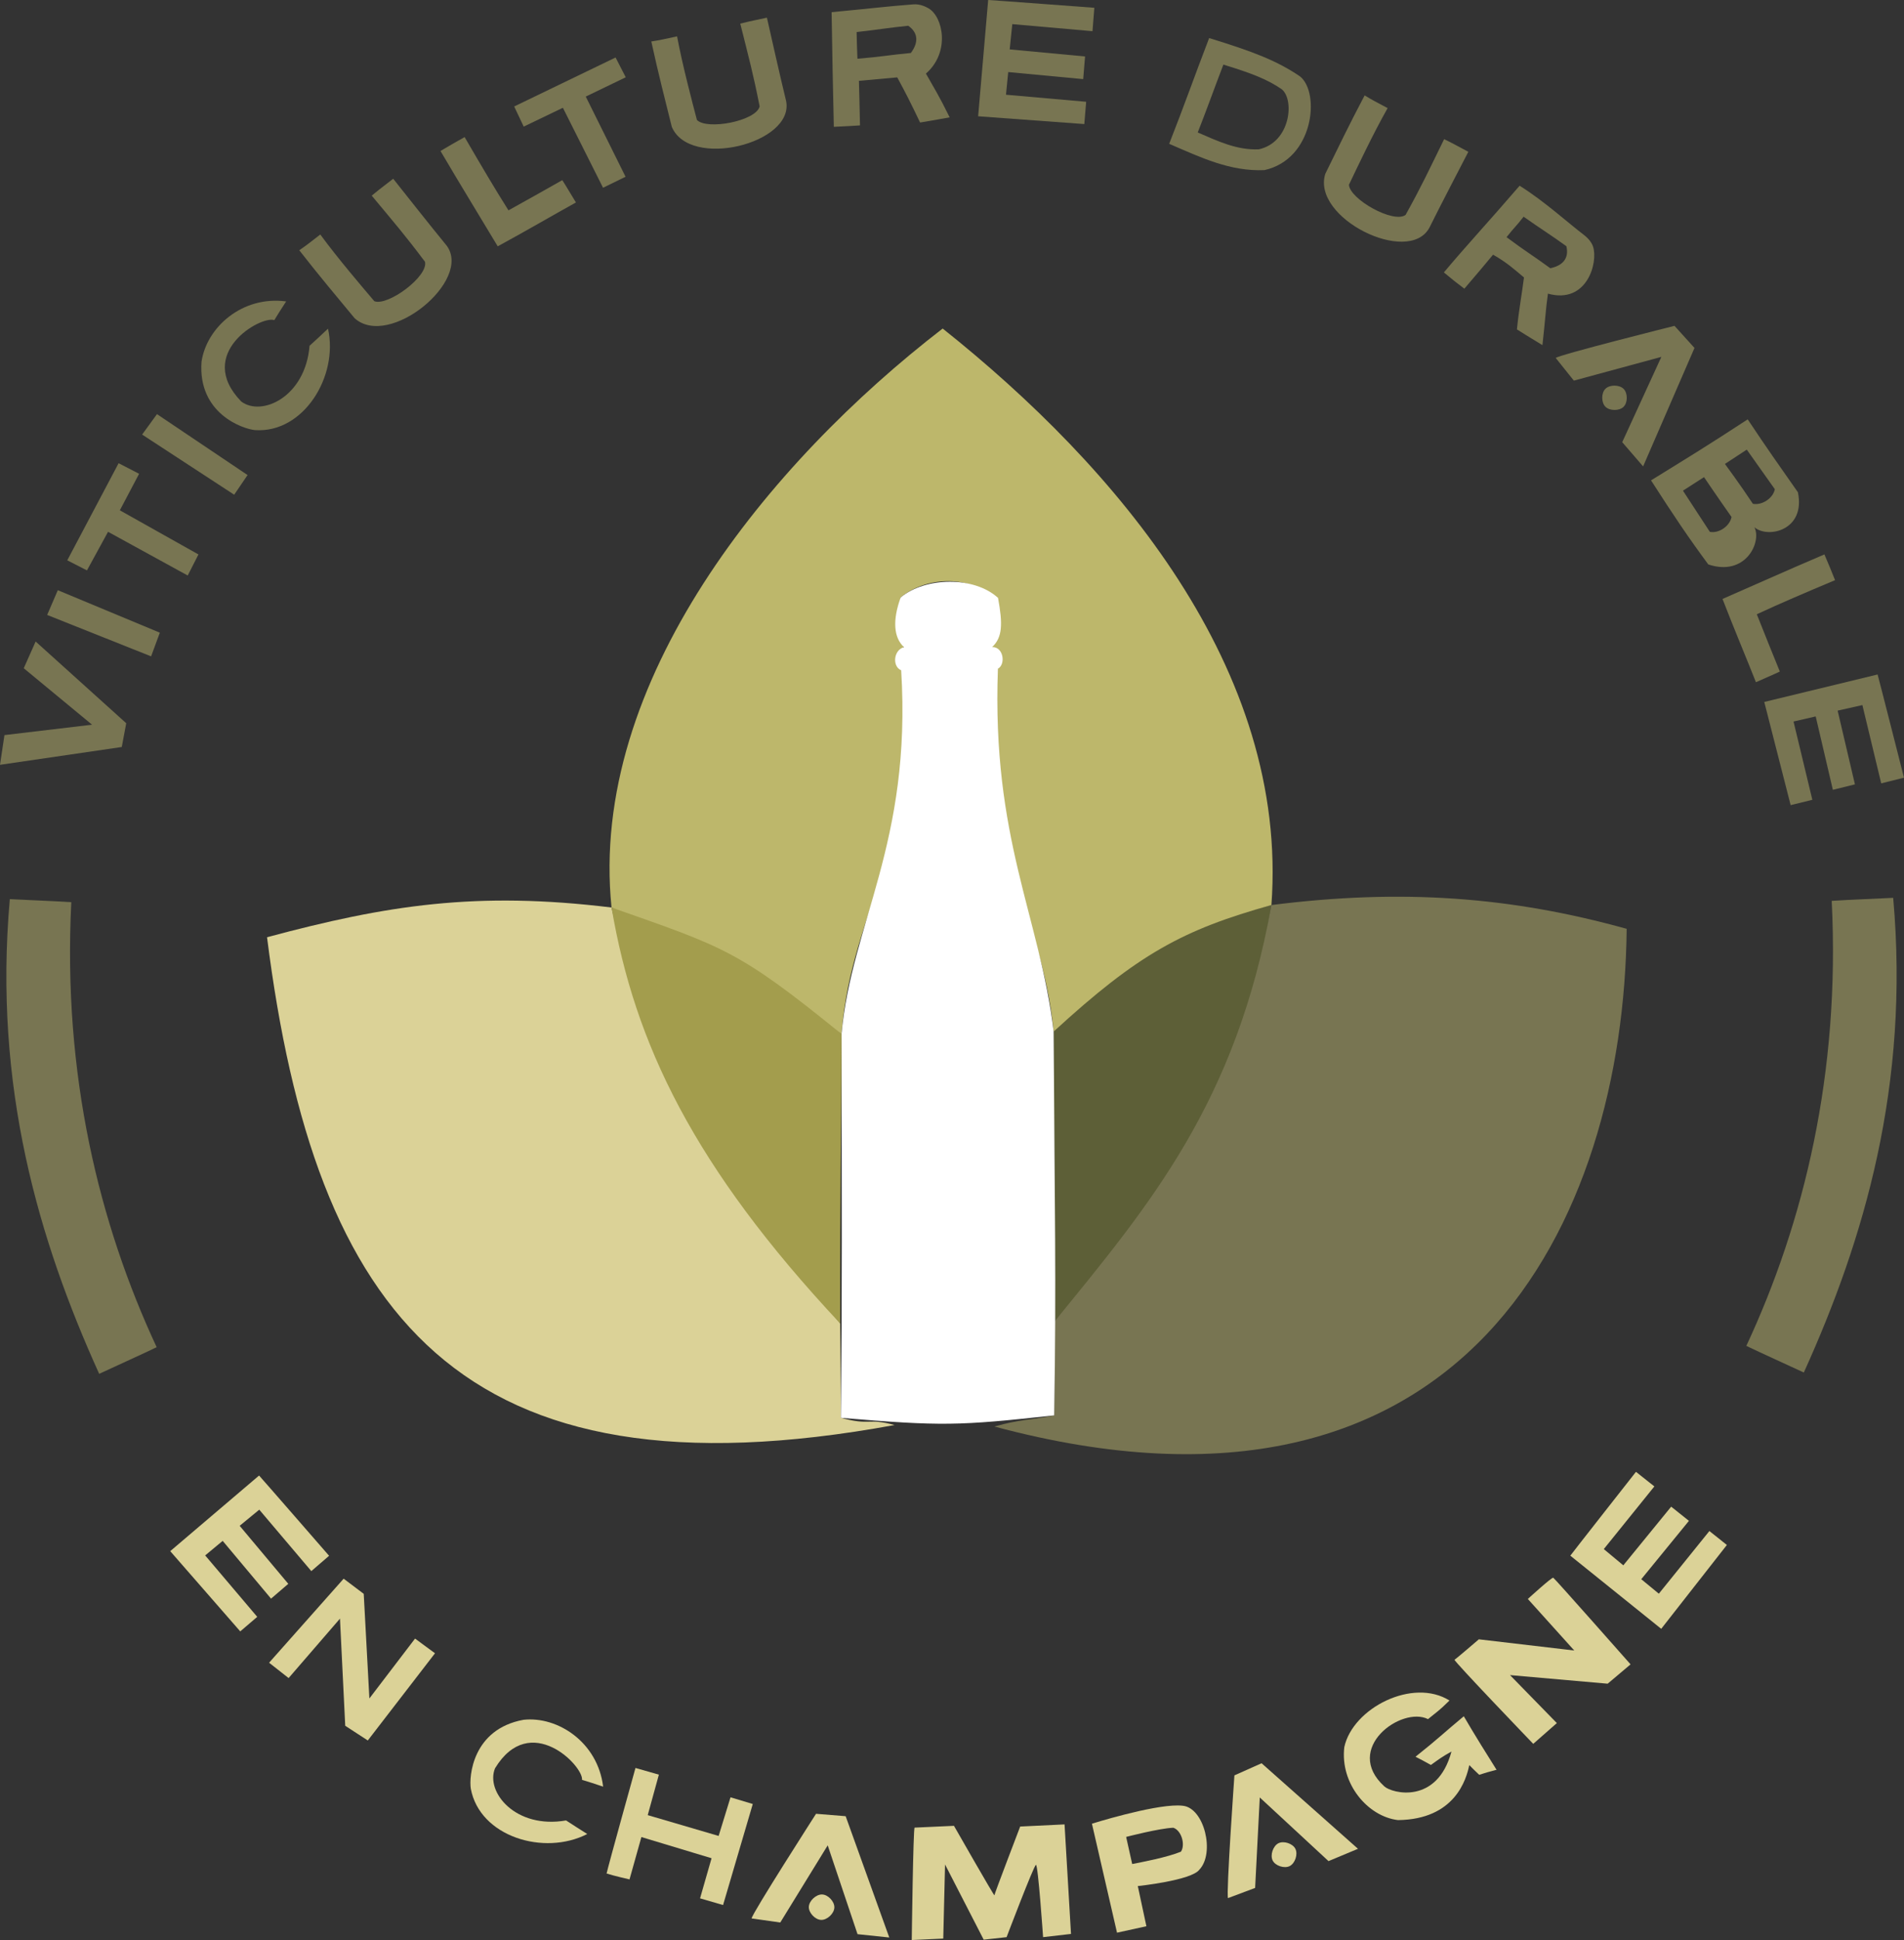 <?xml version="1.0" encoding="UTF-8" standalone="no"?>
<svg
   xmlns:dc="http://purl.org/dc/elements/1.1/"
   xmlns:cc="http://creativecommons.org/ns#"
   xmlns:rdf="http://www.w3.org/1999/02/22-rdf-syntax-ns#"
   xmlns:svg="http://www.w3.org/2000/svg"
   xmlns="http://www.w3.org/2000/svg"
   xmlns:sodipodi="http://sodipodi.sourceforge.net/DTD/sodipodi-0.dtd"
   xmlns:inkscape="http://www.inkscape.org/namespaces/inkscape"
   sodipodi:docname="logo_vdc.svg"
   inkscape:version="1.0 (4035a4fb49, 2020-05-01)"
   id="svg25766"
   version="1.1"
   viewBox="0 0 88 89.62"
   height="89.62mm"
   width="88mm">
  <rect x="0" y="0" width="88" height="89.62" fill="#333333" stroke="none"/>
  <defs
     id="defs25760" />
  <sodipodi:namedview
     inkscape:window-maximized="1"
     inkscape:window-y="-8"
     inkscape:window-x="-8"
     inkscape:window-height="1017"
     inkscape:window-width="1920"
     showgrid="false"
     inkscape:document-rotation="0"
     inkscape:current-layer="layer1"
     inkscape:document-units="mm"
     inkscape:cy="16.761487"
     inkscape:cx="160.8885"
     inkscape:zoom="15.3788"
     inkscape:pageshadow="2"
     inkscape:pageopacity="0.0"
     borderopacity="1.0"
     bordercolor="#666666"
     pagecolor="#ffffff"
     id="base" />
  <g
     id="layer1"
     inkscape:groupmode="layer"
     inkscape:label="Calque 1"
     transform="translate(-60.965,-106.585)">
    <path
       sodipodi:nodetypes="ccccccc"
       id="path27621"
       d="m 73.307,149.881 c 5.524,-1.481 9.672,-2.137 15.923,-1.373 2.38,10.62 6.318,13.924 10.569,19.217 0.017,3.046 0.025,2.413 0.034,4.358 1.392,0.375 1.202,-0.013 2.477,0.332 -20.108,3.685 -26.79,-5.062 -29.003,-22.535 z"
       style="fill:#dbd297;fill-opacity:1;stroke:none;stroke-width:0.265px;stroke-linecap:butt;stroke-linejoin:miter;stroke-opacity:1" />
    <path
       sodipodi:nodetypes="cccc"
       id="path27625"
       d="m 89.229,148.508 c 1.065,6.279 3.792,11.979 10.569,19.217 -0.017,-6.694 0.051,-7.892 0.061,-13.372 -3.116,-2.977 -5.587,-4.643 -10.63,-5.845 z"
       style="fill:#a39d4d;fill-opacity:1;stroke:none;stroke-width:0.265px;stroke-linecap:butt;stroke-linejoin:miter;stroke-opacity:1" />
    <path
       style="fill:#5d5f37;fill-opacity:1;stroke:none;stroke-width:0.257px;stroke-linecap:butt;stroke-linejoin:miter;stroke-opacity:1"
       d="m 119.728,148.394 c -1.008,6.279 -3.591,11.979 -10.007,19.217 0.017,-6.694 -0.049,-7.892 -0.058,-13.372 2.95,-2.977 5.289,-4.643 10.065,-5.845 z"
       id="path27625-5"
       sodipodi:nodetypes="cccc" />
    <path
       style="fill:#787552;fill-opacity:1;stroke:none;stroke-width:0.26px;stroke-linecap:butt;stroke-linejoin:miter;stroke-opacity:1"
       d="m 136.147,149.492 c -5.339,-1.481 -10.378,-1.863 -16.42,-1.098 -1.628,9.125 -5.636,13.856 -10.007,19.217 -0.016,3.046 -0.024,2.413 -0.033,4.358 -1.208,0.238 -1.53,0.17 -2.762,0.515 21.844,5.857 29.092,-9.571 29.222,-22.992 z"
       id="path27621-0"
       sodipodi:nodetypes="cccccc" />
    <path
       sodipodi:nodetypes="cccccccc"
       id="path27659"
       d="m 99.859,154.353 c -4.778,-3.877 -5.417,-4.011 -10.63,-5.845 -1.065,-10.437 7.298,-20.576 15.305,-26.746 8.024,6.389 15.999,15.734 15.194,26.632 -4.097,1.138 -6.172,2.272 -10.065,5.845 -0.569,-5.829 -3.436,-7.751 -2.868,-20.086 -1.098,-1.007 -3.06,-0.923 -4.203,0.033 0.972,12.45 -2.234,13.889 -2.733,20.167 z"
       style="fill:#bdb76b;fill-opacity:1;stroke:none;stroke-width:0.265px;stroke-linecap:butt;stroke-linejoin:miter;stroke-opacity:1" />
    <path
       sodipodi:nodetypes="cccccccccccc"
       id="path27661"
       d="m 99.833,172.083 c 4.668,0.389 5.419,0.371 9.855,-0.114 0.103,-6.471 0.022,-9.362 -0.025,-17.73 -0.646,-5.347 -2.865,-8.894 -2.576,-16.762 0.373,-0.207 0.257,-1.017 -0.266,-1 0.482,-0.453 0.492,-1.069 0.272,-2.272 -1.098,-1.007 -3.357,-0.975 -4.5,-0.02 -0.383,1.051 -0.327,1.853 0.154,2.296 -0.492,0.135 -0.55,0.895 -0.131,1.067 0.496,7.978 -2.295,11.692 -2.756,16.804 0.01,8.23 0.029,11.445 -0.027,17.73 z"
       style="fill:#ffffff;fill-opacity:1;stroke:none;stroke-width:0.265px;stroke-linecap:butt;stroke-linejoin:miter;stroke-opacity:1" />
    <path
       id="path27663"
       d="m 60.965,141.916 0.206,-1.373 4.049,-0.48 -3.157,-2.608 0.549,-1.235 4.187,3.775 -0.206,1.098 z"
       style="fill:#787552;fill-opacity:1;stroke:none;stroke-width:0.265px;stroke-linecap:butt;stroke-linejoin:miter;stroke-opacity:1" />
    <path
       sodipodi:nodetypes="ccccc"
       id="path27665"
       d="m 63.145,134.993 4.804,1.913 0.403,-1.094 -4.715,-1.962 z"
       style="fill:#787552;fill-opacity:1;stroke:none;stroke-width:0.265px;stroke-linecap:butt;stroke-linejoin:miter;stroke-opacity:1" />
    <path
       sodipodi:nodetypes="ccccccccc"
       id="path27667"
       d="m 64.074,132.469 0.91,0.466 0.975,-1.783 3.682,2.019 0.496,-0.973 -3.633,-2.039 0.89,-1.687 -0.947,-0.489 z"
       style="fill:#787552;fill-opacity:1;stroke:none;stroke-width:0.265px;stroke-linecap:butt;stroke-linejoin:miter;stroke-opacity:1" />
    <path
       sodipodi:nodetypes="ccccc"
       id="path27669"
       d="m 67.534,126.66 0.686,-0.944 4.187,2.814 -0.618,0.909 z"
       style="fill:#787552;fill-opacity:1;stroke:none;stroke-width:0.265px;stroke-linecap:butt;stroke-linejoin:miter;stroke-opacity:1" />
    <path
       sodipodi:nodetypes="cccccccc"
       id="path27671"
       d="m 74.191,120.509 c -2.047,-0.272 -3.682,1.213 -3.912,2.788 -0.176,2.386 1.9,3.103 2.471,3.157 2.248,0.154 3.867,-2.495 3.375,-4.685 -0.337,0.322 -0.557,0.516 -0.853,0.79 -0.191,2.364 -2.213,3.287 -3.157,2.574 -2.161,-2.227 0.919,-3.984 1.527,-3.758 0.19,-0.303 0.274,-0.45 0.549,-0.866 z"
       style="fill:#787552;fill-opacity:1;stroke:none;stroke-width:0.265px;stroke-linecap:butt;stroke-linejoin:miter;stroke-opacity:1" />
    <path
       sodipodi:nodetypes="ccccccccc"
       id="path27673"
       d="m 74.797,118.146 c 0.337,-0.232 0.521,-0.378 0.971,-0.728 0.827,1.126 1.953,2.439 2.499,3.082 0.625,0.237 2.494,-1.143 2.342,-1.82 -0.935,-1.247 -1.394,-1.771 -2.463,-3.057 0.462,-0.385 0.689,-0.538 0.992,-0.781 0.564,0.71 1.681,2.127 2.47,3.089 1.199,1.606 -2.655,4.783 -4.251,3.357 -0.863,-1.044 -1.583,-1.892 -2.56,-3.142 z"
       style="fill:#787552;fill-opacity:1;stroke:none;stroke-width:0.265px;stroke-linecap:butt;stroke-linejoin:miter;stroke-opacity:1" />
    <path
       style="fill:#787552;fill-opacity:1;stroke:none;stroke-width:0.265px;stroke-linecap:butt;stroke-linejoin:miter;stroke-opacity:1"
       d="m 91.068,108.501 c 0.404,-0.063 0.633,-0.115 1.19,-0.236 0.258,1.373 0.704,3.044 0.917,3.86 0.461,0.484 2.744,0.05 2.899,-0.626 -0.302,-1.529 -0.489,-2.2 -0.895,-3.823 0.583,-0.147 0.854,-0.187 1.232,-0.274 0.201,0.884 0.593,2.645 0.888,3.854 0.384,1.967 -4.465,3.161 -5.286,1.184 -0.325,-1.315 -0.607,-2.391 -0.946,-3.941 z"
       id="path27673-4"
       sodipodi:nodetypes="ccccccccc" />
    <path
       sodipodi:nodetypes="ccccccc"
       id="path27690"
       d="m 81.324,113.56 c 0.392,-0.233 0.696,-0.409 1.115,-0.642 0.819,1.407 1.374,2.349 2.027,3.384 0.866,-0.478 1.887,-1.055 2.487,-1.395 0.206,0.315 0.403,0.667 0.631,1.031 -0.94,0.519 -2.361,1.346 -3.615,2.026 -0.819,-1.369 -1.68,-2.762 -2.645,-4.404 z"
       style="fill:#787552;fill-opacity:1;stroke:none;stroke-width:0.265px;stroke-linecap:butt;stroke-linejoin:miter;stroke-opacity:1" />
    <path
       sodipodi:nodetypes="ccccccccc"
       id="path27692"
       d="m 84.73,111.504 4.686,-2.263 0.47,0.914 -1.848,0.892 1.839,3.703 -1.04,0.509 -1.856,-3.695 -1.811,0.87 z"
       style="fill:#787552;fill-opacity:1;stroke:none;stroke-width:0.265px;stroke-linecap:butt;stroke-linejoin:miter;stroke-opacity:1" />
    <path
       sodipodi:nodetypes="scccccccccsccccc"
       transform="scale(0.265)"
       d="m 389.366,402.968 c -5.024,0.389 -7.361,0.714 -14.27,1.361 0.168,10.139 0.175,10.291 0.388,19.988 2.107,-0.092 2.877,-0.146 4.563,-0.248 -0.089,-3.785 -0.12,-5.831 -0.184,-7.768 2.939,-0.262 4.434,-0.408 6.679,-0.605 1.397,2.558 2.473,4.685 3.987,7.868 2.518,-0.4 4.024,-0.714 5.157,-0.897 -1.946,-3.969 -2.716,-5.086 -4.137,-7.629 4.288,-3.755 2.968,-9.924 0.463,-11.371 -0.496,-0.294 -1.507,-0.787 -2.648,-0.698 z m -0.903,3.73 c 1.895,1.325 1.693,3.092 0.454,4.746 -3.706,0.345 -5.054,0.651 -9.317,1.004 -0.102,-2.395 -0.085,-2.622 -0.142,-4.652 3.863,-0.43 5.473,-0.738 9.004,-1.098 z"
       style="fill:#787552;fill-opacity:1;stroke:none;stroke-width:1px;stroke-linecap:butt;stroke-linejoin:miter;stroke-opacity:1"
       id="path27694" />
    <path
       sodipodi:nodetypes="ccccccccccccc"
       id="path27699"
       d="m 106.637,106.585 c 0.103,0 4.907,0.36 4.907,0.36 l -0.086,1.081 -3.706,-0.326 -0.12,1.167 3.483,0.326 -0.086,1.047 -3.466,-0.326 -0.103,1.047 3.706,0.326 -0.086,1.029 -4.907,-0.36 z"
       style="fill:#787552;fill-opacity:1;stroke:none;stroke-width:0.265px;stroke-linecap:butt;stroke-linejoin:miter;stroke-opacity:1" />
    <path
       transform="scale(0.265)"
       d="m 440.943,408.844 c -2.706,7.055 -4.403,11.922 -6.971,18.434 5.545,2.396 10.63,4.834 16.6,4.586 8.656,-1.902 9.748,-13.498 6.236,-16.324 -3.979,-2.722 -8.211,-4.352 -15.865,-6.695 z m 2.482,4.625 c 4.912,1.503 7.627,2.548 10.18,4.295 2.253,1.814 1.554,9.254 -4,10.475 -3.83,0.16 -7.094,-1.404 -10.652,-2.941 1.648,-4.178 2.737,-7.302 4.473,-11.828 z"
       style="fill:#787552;fill-opacity:1;stroke:none;stroke-width:1px;stroke-linecap:butt;stroke-linejoin:miter;stroke-opacity:1"
       id="path27701" />
    <path
       sodipodi:nodetypes="ccccccccc"
       id="path27673-4-3"
       d="m 124.037,110.992 c 0.35,0.213 0.558,0.32 1.062,0.587 -0.688,1.215 -1.425,2.781 -1.788,3.542 0.04,0.667 2.065,1.807 2.619,1.391 0.755,-1.363 1.045,-1.997 1.781,-3.499 0.54,0.263 0.773,0.408 1.118,0.585 -0.416,0.805 -1.252,2.404 -1.806,3.518 -0.974,1.751 -5.451,-0.463 -4.804,-2.503 0.599,-1.215 1.077,-2.219 1.818,-3.622 z"
       style="fill:#787552;fill-opacity:1;stroke:none;stroke-width:0.265px;stroke-linecap:butt;stroke-linejoin:miter;stroke-opacity:1" />
    <path
       id="path27694-3"
       style="fill:#787552;fill-opacity:1;stroke:none;stroke-width:0.265px;stroke-linecap:butt;stroke-linejoin:miter;stroke-opacity:1"
       d="m 134.179,117.444 c -0.719,-0.545 -1.837,-1.565 -2.98,-2.279 -1.424,1.656 -2.454,2.756 -3.5,4.005 0.421,0.352 0.59,0.482 0.947,0.751 0.647,-0.753 0.999,-1.176 1.326,-1.571 0.653,0.371 0.979,0.677 1.429,1.052 -0.094,0.756 -0.227,1.428 -0.326,2.4 0.569,0.362 0.922,0.564 1.179,0.727 0.129,-1.142 0.149,-1.638 0.254,-2.379 1.806,0.502 2.329,-1.445 2.086,-2.171 -0.047,-0.145 -0.175,-0.352 -0.416,-0.535 z m -0.819,0.512 c 0.143,0.595 -0.207,0.909 -0.743,1.02 -0.795,-0.582 -1.115,-0.758 -2.022,-1.435 0.383,-0.483 0.469,-0.527 0.788,-0.946 0.841,0.592 1.214,0.814 1.976,1.362 z"
       sodipodi:nodetypes="ccccccccccscccccsc" />
    <path
       style="fill:#787552;fill-opacity:1;stroke:none;stroke-width:0.265px;stroke-linecap:butt;stroke-linejoin:miter;stroke-opacity:1"
       d="m 145.286,132.197 c 0.18,0.418 0.316,0.742 0.493,1.189 -1.5,0.631 -2.506,1.061 -3.617,1.575 0.363,0.92 0.803,2.007 1.064,2.646 -0.339,0.164 -0.713,0.314 -1.104,0.493 -0.394,-0.999 -1.031,-2.514 -1.545,-3.846 1.463,-0.636 2.955,-1.311 4.708,-2.057 z"
       id="path27690-8"
       sodipodi:nodetypes="ccccccc" />
    <path
       style="fill:#787552;fill-opacity:1;stroke:none;stroke-width:0.265px;stroke-linecap:butt;stroke-linejoin:miter;stroke-opacity:1"
       d="m 147.745,137.743 c 0.033,0.098 1.219,4.767 1.219,4.767 l -1.052,0.263 -0.87,-3.617 -1.144,0.257 0.799,3.406 -1.02,0.252 -0.793,-3.39 -1.025,0.235 0.87,3.617 -1.003,0.246 -1.219,-4.767 z"
       id="path27699-6"
       sodipodi:nodetypes="ccccccccccccc" />
    <path
       sodipodi:nodetypes="ccccccccsssss"
       transform="scale(0.265)"
       d="m 522.105,459.01 c 0,0 -20.165,5.049 -20.715,5.6 l 3.16,3.949 15.264,-4.139 -6.826,14.869 3.643,4.223 8.961,-20.65 z m -12.055,10.98 c -0.736,0.736 -0.729,2.388 0.008,3.123 0.749,0.748 2.427,0.751 3.176,0.002 0.734,-0.735 0.73,-2.382 -0.004,-3.117 -0.749,-0.75 -2.43,-0.757 -3.18,-0.008 z"
       style="fill:#787552;fill-opacity:1;stroke:none;stroke-width:1px;stroke-linecap:butt;stroke-linejoin:miter;stroke-opacity:1"
       id="path27781" />
    <path
       transform="scale(0.265)"
       d="m 534.873,475.311 c -7.079,4.63 -9.795,6.27 -16.859,10.635 3.959,6.159 6.457,9.88 9.986,14.656 6.5,2.17 9.356,-3.901 8.041,-6.484 2.286,2.004 8.979,0.598 7.588,-6.096 -3.344,-4.784 -5.207,-7.372 -8.756,-12.711 z m -0.162,5.277 c 0,0 2.752,3.88 4.891,6.898 -0.292,1.582 -2.251,2.86 -3.828,2.543 -2.038,-3.099 -4.871,-6.947 -4.871,-6.947 z m -7.459,4.797 c 0,0 2.662,3.927 4.801,6.945 -0.292,1.582 -2.206,2.907 -3.783,2.59 -2.038,-3.099 -4.689,-7.178 -4.689,-7.178 z"
       style="fill:#787552;fill-opacity:1;stroke:none;stroke-width:1px;stroke-linecap:butt;stroke-linejoin:miter;stroke-opacity:1"
       id="path27786" />
    <path
       style="fill:#dbd297;fill-opacity:1;stroke:none;stroke-width:0.265px;stroke-linecap:butt;stroke-linejoin:miter;stroke-opacity:1"
       d="m 72.939,174.748 c 0.073,0.072 3.236,3.707 3.236,3.707 l -0.821,0.708 -2.406,-2.838 -0.906,0.745 2.247,2.681 -0.797,0.684 -2.235,-2.669 -0.809,0.672 2.406,2.838 -0.785,0.672 -3.236,-3.707 z"
       id="path27699-60"
       sodipodi:nodetypes="ccccccccccccc" />
    <path
       style="fill:#dbd297;fill-opacity:1;stroke:none;stroke-width:0.265px;stroke-linecap:butt;stroke-linejoin:miter;stroke-opacity:1"
       d="m 88.841,189.119 c -0.25,-2.05 -2.098,-3.26 -3.68,-3.087 -2.354,0.428 -2.527,2.617 -2.436,3.184 0.414,2.215 3.385,3.118 5.382,2.092 -0.397,-0.245 -0.639,-0.41 -0.979,-0.627 -2.336,0.408 -3.737,-1.317 -3.283,-2.41 1.614,-2.651 4.087,-0.11 4.021,0.535 0.341,0.108 0.504,0.152 0.977,0.314 z"
       id="path27671-8"
       sodipodi:nodetypes="cccccccc" />
    <path
       sodipodi:nodetypes="ccccccccsssss"
       id="path27781-8"
       style="fill:#dbd297;fill-opacity:1;stroke:none;stroke-width:0.265px;stroke-linecap:butt;stroke-linejoin:miter;stroke-opacity:1"
       d="m 98.681,190.374 c 0,0 -2.971,4.628 -2.978,4.834 l 1.325,0.188 2.192,-3.564 1.379,4.103 1.467,0.154 -2.016,-5.604 z m -0.333,4.301 c -0.008,0.275 0.292,0.592 0.568,0.601 0.28,0.008 0.604,-0.295 0.612,-0.575 0.008,-0.275 -0.291,-0.592 -0.566,-0.6 -0.28,-0.009 -0.606,0.295 -0.614,0.575 z" />
    <path
       sodipodi:nodetypes="ccccccccsssss"
       id="path27781-3"
       style="fill:#dbd297;fill-opacity:1;stroke:none;stroke-width:0.265px;stroke-linecap:butt;stroke-linejoin:miter;stroke-opacity:1"
       d="m 118.018,188.599 c 0,0 -0.389,5.486 -0.296,5.67 l 1.253,-0.47 0.215,-4.179 3.177,2.94 1.362,-0.569 -4.456,-3.952 z m 1.769,3.935 c 0.125,0.246 0.54,0.38 0.786,0.255 0.25,-0.127 0.389,-0.549 0.262,-0.798 -0.124,-0.245 -0.539,-0.38 -0.784,-0.256 -0.25,0.127 -0.39,0.549 -0.264,0.799 z" />
    <path
       sodipodi:nodetypes="ccccccccccccc"
       id="path27699-60-9"
       d="m 133.543,178.45 c 0.057,-0.086 3.034,-3.873 3.034,-3.873 l 0.85,0.674 -2.337,2.895 0.902,0.75 2.212,-2.71 0.821,0.655 -2.203,2.696 0.812,0.669 2.337,-2.895 0.807,0.645 -3.034,3.873 z"
       style="fill:#dbd297;fill-opacity:1;stroke:none;stroke-width:0.265px;stroke-linecap:butt;stroke-linejoin:miter;stroke-opacity:1" />
    <path
       sodipodi:nodetypes="ccccccccccc"
       id="path27873"
       d="m 73.402,183.395 3.446,-3.882 0.928,0.7 0.261,4.833 2.111,-2.766 0.922,0.679 -3.106,4.028 -1.043,-0.679 -0.243,-4.95 -2.374,2.746 z"
       style="fill:#dbd297;fill-opacity:1;stroke:none;stroke-width:0.265px;stroke-linecap:butt;stroke-linejoin:miter;stroke-opacity:1" />
    <path
       sodipodi:nodetypes="ccccccccccccc"
       id="path27875"
       d="m 89.001,193.131 c 0.096,-0.43 1.335,-4.874 1.335,-4.874 l 1.081,0.309 -0.515,1.87 3.277,0.961 0.549,-1.784 1.029,0.309 -1.373,4.667 -1.064,-0.309 0.532,-1.853 -3.243,-0.978 -0.549,1.956 c 0,0 -0.741,-0.168 -1.061,-0.273 z"
       style="fill:#dbd297;fill-opacity:1;stroke:none;stroke-width:0.265px;stroke-linecap:butt;stroke-linejoin:miter;stroke-opacity:1" />
    <path
       sodipodi:nodetypes="cscsccccsccccc"
       id="path27877"
       d="m 103.105,196.205 c 0,0 0.066,-5.192 0.132,-5.192 0.066,0 1.819,-0.083 1.819,-0.083 0,0 1.869,3.274 1.869,3.208 0,-0.066 1.191,-3.175 1.191,-3.175 l 2.051,-0.099 0.298,5.06 -1.29,0.149 c 0,0 -0.232,-3.373 -0.331,-3.34 -0.099,0.033 -1.356,3.34 -1.356,3.34 l -1.058,0.116 -1.786,-3.473 -0.083,3.423 z"
       style="fill:#dbd297;fill-opacity:1;stroke:none;stroke-width:0.265px;stroke-linecap:butt;stroke-linejoin:miter;stroke-opacity:1" />
    <path
       transform="scale(0.265)"
       d="M 435.504,716.939 C 430.761,716.898 420.5,720.119 420.5,720.119 l 4.375,19 5.125,-1.125 -1.5,-7 c 0,0 9.402,-0.984 10.75,-2.875 2.737,-2.899 0.839,-10.725 -2.875,-11.125 -0.262,-0.034 -0.555,-0.052 -0.871,-0.055 z m -0.814,3.887 c 1.414,0.442 2.146,2.943 1.336,4.172 -2.423,0.989 -6.699,1.797 -8.504,2.15 l -1.055,-4.725 c 0,0 5.792,-1.509 8.223,-1.598 z"
       style="fill:#dbd297;fill-opacity:1;stroke:none;stroke-width:1px;stroke-linecap:butt;stroke-linejoin:miter;stroke-opacity:1"
       id="path27879" />
    <path
       sodipodi:nodetypes="ccccccccccscc"
       id="path27884"
       d="m 127.959,185.142 c -1.692,-1.062 -4.465,0.339 -4.862,2.15 -0.202,1.69 1.082,3.207 2.48,3.373 2.638,-0.031 3.161,-1.887 3.296,-2.54 0.129,0.136 0.278,0.273 0.458,0.448 0.26,-0.087 0.442,-0.136 0.802,-0.232 -0.388,-0.613 -1.037,-1.653 -1.513,-2.472 -0.913,0.756 -1.192,1.044 -2.232,1.869 0.24,0.125 0.471,0.242 0.711,0.38 0.347,-0.248 0.505,-0.373 0.951,-0.62 -0.665,2.466 -2.749,1.933 -3.101,1.612 -1.931,-1.757 0.8,-3.725 2.017,-3.109 0.358,-0.298 0.506,-0.376 0.992,-0.86 z"
       style="fill:#dbd297;fill-opacity:1;stroke:none;stroke-width:0.265px;stroke-linecap:butt;stroke-linejoin:miter;stroke-opacity:1" />
    <path
       sodipodi:nodetypes="ccscccccccc"
       id="path27886"
       d="m 132.92,186.184 -1.091,0.959 c 0,0 -3.704,-3.853 -3.638,-3.886 0.066,-0.033 1.124,-0.943 1.124,-0.943 l 4.41,0.517 -2.146,-2.381 c 0,0 1.109,-1.014 1.176,-0.981 0.066,0.033 3.572,4.002 3.572,4.002 l -1.058,0.893 -4.514,-0.397 z"
       style="fill:#dbd297;fill-opacity:1;stroke:none;stroke-width:0.265px;stroke-linecap:butt;stroke-linejoin:miter;stroke-opacity:1" />
    <path
       sodipodi:nodetypes="ccccc"
       id="path27888"
       d="m 61.42,148.122 c 0.921,0.049 1.903,0.079 2.84,0.14 -0.401,7.975 1.288,14.855 3.946,20.558 -0.779,0.374 -1.736,0.801 -2.657,1.23 -2.79,-6.157 -4.899,-13.27 -4.13,-21.928 z"
       style="fill:#787552;fill-opacity:1;stroke:none;stroke-width:0.265px;stroke-linecap:butt;stroke-linejoin:miter;stroke-opacity:1" />
    <path
       style="fill:#787552;fill-opacity:1;stroke:none;stroke-width:0.265px;stroke-linecap:butt;stroke-linejoin:miter;stroke-opacity:1"
       d="m 148.464,148.061 c -0.921,0.049 -1.903,0.079 -2.84,0.14 0.401,7.975 -1.288,14.855 -3.946,20.558 0.779,0.374 1.736,0.801 2.657,1.23 2.79,-6.157 4.899,-13.27 4.13,-21.928 z"
       id="path27888-3"
       sodipodi:nodetypes="ccccc" />
  </g>
</svg>
